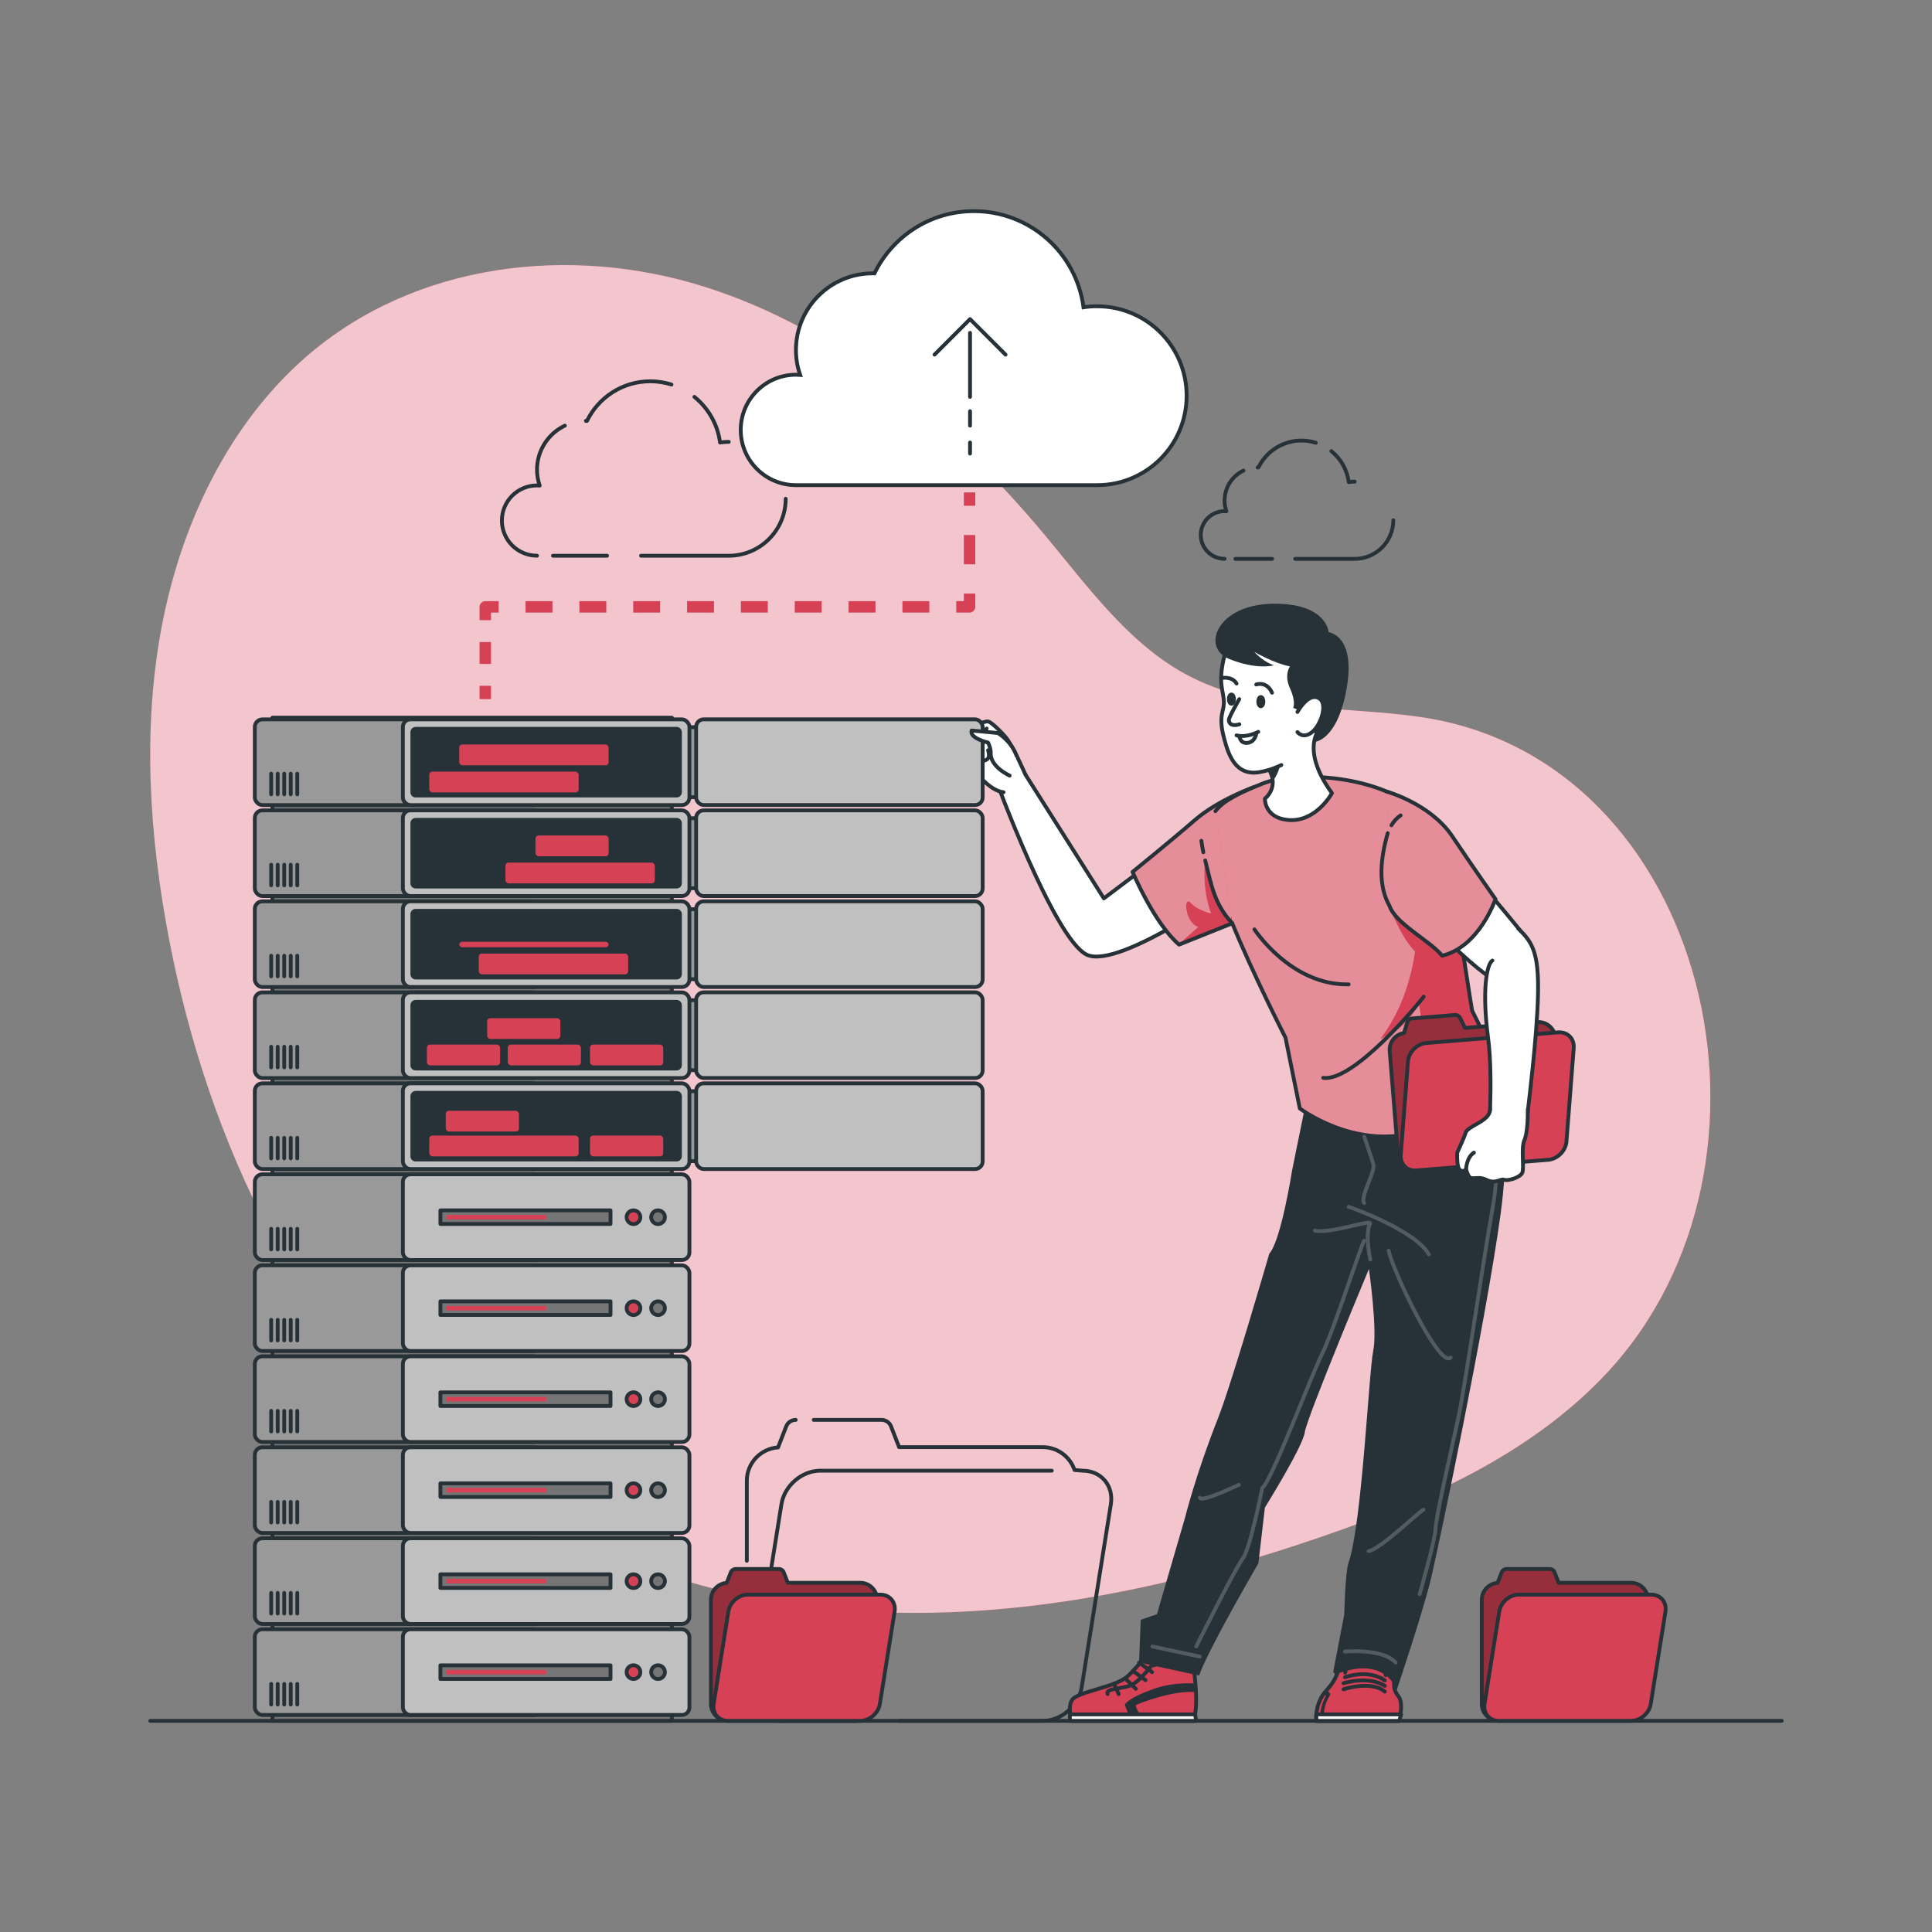 <?xml version="1.0" encoding="UTF-8"?>
<svg id="Layer_1" xmlns="http://www.w3.org/2000/svg" xmlns:xlink="http://www.w3.org/1999/xlink" viewBox="0 0 450 450">
  <rect x="0" y="0" width="450" height="450" fill="#808080" stroke="none"/>
  <defs>
    <style>
      .cls-1 {
        stroke-dasharray: 6.82 6.82;
      }

      .cls-1, .cls-2, .cls-3, .cls-4, .cls-5, .cls-6, .cls-7, .cls-8, .cls-9, .cls-10, .cls-11, .cls-12 {
        stroke-linejoin: round;
      }

      .cls-1, .cls-2, .cls-4, .cls-5, .cls-11, .cls-12 {
        fill: none;
      }

      .cls-1, .cls-2, .cls-5, .cls-12 {
        stroke: #d64156;
        stroke-width: 2.66px;
      }

      .cls-13 {
        clip-path: url(#clippath-4);
      }

      .cls-14, .cls-6 {
        fill: #263238;
      }

      .cls-15 {
        stroke-miterlimit: 10;
      }

      .cls-15, .cls-3, .cls-4, .cls-6, .cls-7, .cls-8, .cls-9, .cls-10, .cls-11 {
        stroke-width: .89px;
      }

      .cls-15, .cls-3, .cls-6, .cls-7, .cls-8, .cls-9, .cls-10, .cls-11 {
        stroke: #263238;
      }

      .cls-15, .cls-16, .cls-17, .cls-9 {
        fill: #fff;
      }

      .cls-18 {
        opacity: .3;
      }

      .cls-2 {
        stroke-dasharray: 5.09 5.09;
      }

      .cls-19, .cls-3 {
        fill: #d64156;
      }

      .cls-20 {
        clip-path: url(#clippath-1);
      }

      .cls-3, .cls-4, .cls-6, .cls-7, .cls-8, .cls-9, .cls-10, .cls-11 {
        stroke-linecap: round;
      }

      .cls-21 {
        clip-path: url(#clippath-5);
      }

      .cls-4 {
        stroke: #fff;
      }

      .cls-5 {
        stroke-dasharray: 6.27 6.27;
      }

      .cls-22 {
        clip-path: url(#clippath-3);
      }

      .cls-23 {
        opacity: .2;
      }

      .cls-16 {
        opacity: .4;
      }

      .cls-7 {
        fill: #999;
      }

      .cls-24 {
        clip-path: url(#clippath-2);
      }

      .cls-17 {
        opacity: .7;
      }

      .cls-8 {
        fill: #757575;
      }

      .cls-10 {
        fill: silver;
      }

      .cls-25 {
        clip-path: url(#clippath);
      }
    </style>
    <clipPath id="clippath">
      <path class="cls-3" d="M349.09,400.82c-2.18,0-3.95-1.77-3.95-3.95v-24.26c0-2.08,1.62-3.77,3.67-3.92l.96-2.47c.18-.46.63-.77,1.12-.77h10.08c.5,0,.94.3,1.12.77l.95,2.44h16.87c1.74,0,3.21,1.12,3.74,2.68"/>
    </clipPath>
    <clipPath id="clippath-1">
      <path class="cls-3" d="M169.54,400.82c-2.18,0-3.95-1.77-3.95-3.95v-24.26c0-2.08,1.62-3.77,3.67-3.92l.96-2.47c.18-.46.63-.77,1.12-.77h10.08c.5,0,.94.3,1.12.77l.95,2.44h16.87c1.74,0,3.21,1.12,3.74,2.68"/>
    </clipPath>
    <clipPath id="clippath-2">
      <path class="cls-3" d="M292.18,183.29s-8.32,2.9-13.9,7.74c-5.58,4.84-14.48,12.05-14.48,12.05,0,0,5.03,11.99,10.83,16.94l12.39-4.97,5.15-31.76Z"/>
    </clipPath>
    <clipPath id="clippath-3">
      <path class="cls-3" d="M287.02,215.05c4.83,11.84,12.39,26.63,12.39,26.63l3.34,16.49s12.56,9.57,26.96,5.56c16.89-4.71,19.62-15.38,19.62-15.38l-6.43-12.91c-2.2-12.4-5.07-41.73-14.96-48.43-9.89-6.7-26.87-7.27-33.72-4.55-6.09,2.41-9.47,4.25-11.13,6.48"/>
    </clipPath>
    <clipPath id="clippath-4">
      <path class="cls-3" d="M323.23,194.06c-1.67,5.81-2.36,12.06.41,16.93,1.39,4.17,9.49,8.15,12.27,11.62,8.72-2.13,12.41-13.2,12.41-13.2,0,0-5.04-7.15-10.09-14.67-5.05-7.51-15.16-10.34-15.16-10.34"/>
    </clipPath>
    <clipPath id="clippath-5">
      <path class="cls-3" d="M329.89,272.62c-2.17.18-4.08-1.45-4.25-3.62l-1.95-24.19c-.17-2.08,1.31-3.89,3.34-4.2l.76-2.54c.14-.48.56-.81,1.06-.85l10.04-.81c.49-.04.96.23,1.18.67l1.14,2.35,16.82-1.36c1.73-.14,3.29.86,3.95,2.37"/>
    </clipPath>
  </defs>
  <g>
    <path class="cls-19" d="M61.7,92.91c2.99-3.57,6.24-6.9,9.75-9.93,25.26-21.87,61.35-26.04,92.54-16.23,31.19,9.81,57.89,32.06,79.5,58.01,9.88,11.85,19.26,24.91,32.47,32.15,17.04,9.35,36.78,7.39,55.21,10.14,66.99,10,88.82,103.96,43.05,152.85-18.04,19.27-43.23,30.14-67.1,38.3-33.07,11.3-67.67,18.71-102.36,17.32-34.7-1.38-69.61-11.98-97.56-33.98-36.6-28.82-58.61-75.11-67.77-122.68-4.64-24.07-6.28-49.12-1.68-73.2,3.7-19.36,11.69-38.09,23.97-52.74Z"/>
    <path class="cls-17" d="M331.16,167.05c-18.42-2.75-38.16-.79-55.21-10.14-13.22-7.25-22.6-20.3-32.47-32.15-21.61-25.94-48.3-48.2-79.5-58.01-31.19-9.81-67.29-5.64-92.54,16.23-3.5,3.03-6.75,6.36-9.75,9.93-12.28,14.65-20.27,33.38-23.97,52.74-4.6,24.08-2.95,49.13,1.68,73.2,9.16,47.57,31.17,93.86,67.77,122.68,27.95,22.01,62.86,32.6,97.56,33.98,34.7,1.38,69.29-6.02,102.36-17.32,23.87-8.16,49.06-19.03,67.1-38.3,45.77-48.89,23.94-142.84-43.05-152.85Z"/>
  </g>
  <line class="cls-11" x1="35" y1="400.82" x2="415" y2="400.82"/>
  <g>
    <line class="cls-12" x1="225.83" y1="114.69" x2="225.83" y2="117.8"/>
    <line class="cls-1" x1="225.83" y1="124.62" x2="225.83" y2="134.84"/>
    <polyline class="cls-12" points="225.83 138.25 225.83 141.35 222.73 141.35"/>
    <line class="cls-5" x1="216.46" y1="141.35" x2="119.27" y2="141.35"/>
    <polyline class="cls-12" points="116.14 141.35 113.03 141.35 113.03 144.46"/>
    <line class="cls-2" x1="113.03" y1="149.55" x2="113.03" y2="157.19"/>
    <line class="cls-12" x1="113.03" y1="159.73" x2="113.03" y2="162.84"/>
  </g>
  <g>
    <line class="cls-11" x1="128.8" y1="129.44" x2="141.4" y2="129.44"/>
    <path class="cls-11" d="M131.57,99.14c-3.84,1.83-6.49,5.74-6.49,10.27,0,1.29.23,2.53.62,3.69-.21-.02-.41-.03-.62-.03-4.52,0-8.18,3.66-8.18,8.18s3.66,8.18,8.18,8.18"/>
    <path class="cls-11" d="M156.4,89.57c-1.56-.49-3.21-.76-4.93-.76-6.49,0-12.09,3.77-14.75,9.23-.09,0-.17-.01-.26-.01"/>
    <path class="cls-11" d="M169.74,102.92c-.69,0-1.37.05-2.03.15-.56-4.28-2.77-8.04-5.97-10.63"/>
    <path class="cls-11" d="M149.31,129.44h20.43c7.32,0,13.26-5.94,13.26-13.26"/>
  </g>
  <g>
    <line class="cls-11" x1="287.75" y1="130.17" x2="296.3" y2="130.17"/>
    <path class="cls-11" d="M289.63,109.61c-2.6,1.24-4.4,3.89-4.4,6.97,0,.88.15,1.72.42,2.5-.14-.01-.28-.02-.42-.02-3.07,0-5.55,2.49-5.55,5.55s2.49,5.55,5.55,5.55"/>
    <path class="cls-11" d="M306.47,103.13c-1.06-.33-2.18-.51-3.35-.51-4.4,0-8.2,2.56-10.01,6.26-.06,0-.12,0-.18,0"/>
    <path class="cls-11" d="M315.53,112.18c-.47,0-.93.04-1.38.11-.38-2.9-1.88-5.46-4.05-7.21"/>
    <path class="cls-11" d="M301.67,130.17h13.86c4.97,0,9-4.03,9-9"/>
  </g>
  <g>
    <path class="cls-15" d="M255.56,71.33c-1.08,0-2.15.08-3.19.24-1.65-12.63-12.44-22.39-25.53-22.39-10.19,0-19,5.92-23.17,14.51-.14,0-.27-.02-.41-.02-9.87,0-17.87,8-17.87,17.87,0,2.03.35,3.97.98,5.79-.32-.02-.65-.05-.98-.05-7.1,0-12.86,5.76-12.86,12.86s5.76,12.86,12.86,12.86h70.17c11.51,0,20.83-9.33,20.83-20.83s-9.33-20.83-20.83-20.83Z"/>
    <g>
      <line class="cls-11" x1="225.94" y1="92.44" x2="225.94" y2="77.53"/>
      <polyline class="cls-11" points="234.21 82.6 225.94 74.33 217.67 82.6"/>
      <line class="cls-11" x1="225.94" y1="95.78" x2="225.94" y2="99.14"/>
      <line class="cls-11" x1="225.94" y1="103.07" x2="225.94" y2="105.64"/>
    </g>
  </g>
  <g>
    <path class="cls-11" d="M199.36,400.82h-17.57c-4.32,0-7.27-3.49-6.58-7.81l6.8-42.65c.69-4.31,4.75-7.81,9.07-7.81h53.9"/>
    <path class="cls-11" d="M189.53,330.72h15.79c.98,0,1.87.6,2.22,1.52l1.88,4.83h33.44c3.45,0,6.37,2.23,7.42,5.32l1.88.16c4.32,0,7.27,3.49,6.58,7.81l-6.8,42.65c-.69,4.31-4.75,7.81-9.07,7.81h-33.33"/>
    <path class="cls-11" d="M173.95,363.54v-18.64c0-4.13,3.21-7.48,7.27-7.77l1.9-4.89c.36-.92,1.24-1.52,2.22-1.52"/>
    <path class="cls-11" d="M181.78,400.82c-4.32,0-7.83-3.5-7.83-7.83v-17.31"/>
  </g>
  <g>
    <g>
      <path class="cls-19" d="M349.09,400.82c-2.18,0-3.95-1.77-3.95-3.95v-24.26c0-2.08,1.62-3.77,3.67-3.92l.96-2.47c.18-.46.63-.77,1.12-.77h10.08c.5,0,.94.3,1.12.77l.95,2.44h16.87c1.74,0,3.21,1.12,3.74,2.68"/>
      <g class="cls-25">
        <path class="cls-18" d="M349.09,400.82c-2.18,0-3.95-1.77-3.95-3.95v-24.26c0-2.08,1.62-3.77,3.67-3.92l.96-2.47c.18-.46.63-.77,1.12-.77h10.08c.5,0,.94.3,1.12.77l.95,2.44h16.87c1.74,0,3.21,1.12,3.74,2.68"/>
      </g>
      <path class="cls-11" d="M349.09,400.82c-2.18,0-3.95-1.77-3.95-3.95v-24.26c0-2.08,1.62-3.77,3.67-3.92l.96-2.47c.18-.46.63-.77,1.12-.77h10.08c.5,0,.94.3,1.12.77l.95,2.44h16.87c1.74,0,3.21,1.12,3.74,2.68"/>
    </g>
    <path class="cls-3" d="M349.09,400.82h30.82c2.18,0,4.23-1.76,4.58-3.94l3.43-21.52c.35-2.18-1.14-3.94-3.32-3.94h-30.82c-2.18,0-4.23,1.76-4.58,3.94l-3.43,21.52c-.35,2.18,1.14,3.94,3.32,3.94Z"/>
  </g>
  <g>
    <g>
      <path class="cls-19" d="M169.54,400.82c-2.18,0-3.95-1.77-3.95-3.95v-24.26c0-2.08,1.62-3.77,3.67-3.92l.96-2.47c.18-.46.63-.77,1.12-.77h10.08c.5,0,.94.3,1.12.77l.95,2.44h16.87c1.74,0,3.21,1.12,3.74,2.68"/>
      <g class="cls-20">
        <path class="cls-18" d="M169.54,400.82c-2.18,0-3.95-1.77-3.95-3.95v-24.26c0-2.08,1.62-3.77,3.67-3.92l.96-2.47c.18-.46.63-.77,1.12-.77h10.08c.5,0,.94.3,1.12.77l.95,2.44h16.87c1.74,0,3.21,1.12,3.74,2.68"/>
      </g>
      <path class="cls-11" d="M169.54,400.82c-2.18,0-3.95-1.77-3.95-3.95v-24.26c0-2.08,1.62-3.77,3.67-3.92l.96-2.47c.18-.46.63-.77,1.12-.77h10.08c.5,0,.94.3,1.12.77l.95,2.44h16.87c1.74,0,3.21,1.12,3.74,2.68"/>
    </g>
    <path class="cls-3" d="M169.54,400.82h30.82c2.18,0,4.23-1.76,4.58-3.94l3.43-21.52c.35-2.18-1.14-3.94-3.32-3.94h-30.82c-2.18,0-4.23,1.76-4.58,3.94l-3.43,21.52c-.35,2.18,1.14,3.94,3.32,3.94Z"/>
  </g>
  <g>
    <g>
      <path class="cls-3" d="M277.99,388.28s1.39,8.55,0,12.54h-28.28s-1.19-2.99,0-4.88c1.19-1.89,10.16-2.96,12.94-5.51,2.79-2.55,5.77-6.93,5.77-6.93l9.56,4.78Z"/>
      <polygon class="cls-9" points="249.19 399.31 278.36 399.31 278.61 400.82 249.19 400.82 249.19 399.31"/>
      <path class="cls-11" d="M271.2,387.24s-2.66.64-2.96.74c-.3.1-2.89,4.08-5.48,4.78-2.59.7-5.18.56-4.78,1.82"/>
      <line class="cls-11" x1="265.31" y1="387.24" x2="268.34" y2="389.47"/>
      <line class="cls-11" x1="263.9" y1="389.2" x2="266.82" y2="391.34"/>
      <line class="cls-11" x1="262.03" y1="390.91" x2="264.57" y2="393.36"/>
      <line class="cls-11" x1="259.47" y1="392.16" x2="260.57" y2="394.59"/>
      <path class="cls-14" d="M278.45,392.16s-4.64-.56-9.72,1.21c-5.08,1.78-6.83,3.33-6.7,3.8.13.47.73,1.86.73,1.86h2.54s-.92-1.63-.74-1.86c.18-.23,8.86-3.62,13.88-3.02v-2Z"/>
    </g>
    <path class="cls-3" d="M325.91,400.82s1.09-4.16-.18-5.7c-2.29-2.77.28-5.09-2.02-6.05l-.96,1.12c-.19-1.13.35-4.58-3.91-5.03-5.15-.54-5.25,3.2-5.52,4.44l.08-1.72c-2.19,0-1.06,2.19-4.39,5.78-2.54,2.74-2.55,6.24-2.41,7.17h19.3Z"/>
    <path class="cls-14" d="M344.57,242.56c2.37,1.39,8.5,14.44,4.93,40.35-3.58,25.91-14.29,76.59-16.09,84.34s-8.09,26.39-8.09,26.39c0,0-2.41-8.09-13.97-3.76-.43.16-.87-.22-.78-.67l2.54-13.21s.18-9.66,1.01-12.08c3.13-9.12,4.7-44.36,5.73-49.28,1.03-4.92-1-19.07-1-19.07,0,0-14.47,34.63-14.94,38.02-.47,3.4-9.29,17.54-9.29,17.54l-1.52,13s-11.74,20.12-13.81,26.13l-13.98-3.03.39-9.95,3.77-1.29,6.58-22.61s2.48-10.01,7.66-23.08c3.12-7.86,11.94-38.32,11.94-38.32,2.74-2.98,5.32-19.46,5.32-19.46l4.24-20.79,39.37-9.18Z"/>
    <path class="cls-9" d="M285.86,187.61l-28.75,21.64-18.49-29.18-6.92.9s13.77,37.63,21.39,41.38,36.34-17.06,36.34-17.06"/>
    <g>
      <path class="cls-19" d="M292.18,183.29s-8.32,2.9-13.9,7.74c-5.58,4.84-14.48,12.05-14.48,12.05,0,0,5.03,11.99,10.83,16.94l12.39-4.97,5.15-31.76Z"/>
      <g class="cls-24">
        <path class="cls-16" d="M274.55,219.95l4.54-4.04c-3.14-1.05-3.51-7.46-1.75-5.61s4.74,2.46,4.74,2.46c-2.28-6.32-1.36-12.34-1.36-12.34,0,0,1.52,4.23,2.39,8.49.58,2.84,2.69,4.74,3.56,5.75l5.51-31.37s-8.32,2.9-13.9,7.74c-5.58,4.84-14.48,12.05-14.48,12.05,0,0,4.99,11.88,10.75,16.87Z"/>
      </g>
      <path class="cls-11" d="M292.18,183.29s-8.32,2.9-13.9,7.74c-5.58,4.84-14.48,12.05-14.48,12.05,0,0,5.03,11.99,10.83,16.94l12.39-4.97,5.15-31.76Z"/>
    </g>
    <g>
      <path class="cls-19" d="M287.02,215.05c4.83,11.84,12.39,26.63,12.39,26.63l3.34,16.49s12.56,9.57,26.96,5.56c16.89-4.71,19.62-15.38,19.62-15.38l-6.43-12.91c-2.2-12.4-5.07-41.73-14.96-48.43-9.89-6.7-26.87-7.27-33.72-4.55-6.09,2.41-9.47,4.25-11.13,6.48"/>
      <g class="cls-22">
        <path class="cls-16" d="M339.66,252.33c-15.23,4.92-13.55,1.4-10.07-4.74,3.15-5.56.92-12.04.97-13.79-.69,1.35-3.28,5.29-6.48,6.83-4.14,1.99-2.68,2.63.95-4.27,3.63-6.9,4.56-14.74,4.56-14.74-4.06-4.04-7.27-13.89-7.27-13.89l13.33-8.15c-1.96-5.7-4.46-10.37-7.71-12.57-9.89-6.7-26.87-7.27-33.72-4.55-6.09,2.41-9.47,4.25-11.13,6.48l3.92,26.12c4.83,11.84,12.39,26.63,12.39,26.63l3.34,16.49s12.56,9.57,26.96,5.56c16.89-4.71,19.62-15.38,19.62-15.38l-.24-.49c-2.8,1.77-5.95,3.35-9.43,4.47Z"/>
      </g>
      <path class="cls-11" d="M287.02,215.05c4.83,11.84,12.39,26.63,12.39,26.63l3.34,16.49s12.56,9.57,26.96,5.56c16.89-4.71,19.62-15.38,19.62-15.38l-6.43-12.91c-2.2-12.4-5.07-41.73-14.96-48.43-9.89-6.7-26.87-7.27-33.72-4.55-6.09,2.41-9.47,4.25-11.13,6.48"/>
    </g>
    <g>
      <path class="cls-9" d="M310.24,184.74s-3.71,6.88-10.3,6.24c-5.48-.54-5.32-4.96-5.32-4.96,0,0,1.19-.9,1.65-2.51.14-.48.21-1.03.17-1.62-.09-1.37-.78-3.03-2.68-4.94l-.09-.09c-.41-.41-.74-.82-.97-1.24-3.02-5.35,7.53-11.35,15.5-6.92,0,0-6.17,4.76,2.04,16.04Z"/>
      <path class="cls-14" d="M298.61,175.4s-.15,4.14-2.16,6.49c-.09-1.37-.78-3.03-2.68-4.94,1.06-1.17,2.67-1.92,4.84-1.55Z"/>
      <path class="cls-9" d="M309.45,163.59c2.99-12.8-3.2-18.35-7.25-20.03-6.49-2.69-14.94,1.54-16.86,8.65-1.92,7.11-.19,8.73-.28,11.64-.06,2.04-1.32,3.05.07,8.17.91,3.38,2.44,8.8,8.21,7.83,1.15-.19,3.02-.65,5.11-1.66"/>
      <path class="cls-11" d="M292.6,159.43s2.4-.89,3.68,1.92"/>
      <path class="cls-11" d="M284.43,157.93s2.51-.54,3.58,1.28"/>
      <path class="cls-11" d="M288.65,162.84s-2.47,4.28-2.43,4.86c.12,1.83,2.45,1,2.45,1"/>
      <path class="cls-6" d="M293.07,163.43c0,.59.27,1.08.6,1.08s.6-.48.6-1.08-.27-1.08-.6-1.08-.6.48-.6,1.08Z"/>
      <path class="cls-6" d="M286.22,162.84c0,.59.27,1.08.6,1.08s.6-.48.6-1.08-.27-1.08-.6-1.08-.6.48-.6,1.08Z"/>
      <path class="cls-11" d="M293.07,170.46s-2.62,1.45-5.06.82"/>
      <path class="cls-11" d="M292.6,170.95s-.28,1.89-2.05,2.08-1.87-1.59-1.87-1.59"/>
      <path class="cls-14" d="M309.47,147.25s-.39-6.86-13.19-6.62c-12.8.25-16.54,10.14-10.06,12.82s10.5,1.51,10.5,1.51c0,0-2.39-.71-4.55-3.12,0,0,4.48,2.63,8.29,3.38,0,0-1.46,1.91,0,5.1,1.46,3.19.75,4.56.75,4.56,0,0,5.86,1.67,4.88,7.95,0,0,5.39-.1,7.57-12.5,2.18-12.4-4.19-13.07-4.19-13.07Z"/>
      <path class="cls-9" d="M302.2,165.83s2.35-4.37,4.8-3.31c2.45,1.07.75,6.29-1.39,8-2.13,1.71-3.41,0-3.41,0"/>
    </g>
    <path class="cls-11" d="M280.72,200.42c1.43,5.75,2.17,10.29,6.31,14.63"/>
    <path class="cls-11" d="M279.82,195.84c.12.89.28,1.78.46,2.67"/>
    <path class="cls-9" d="M329.6,211.45s17.12,18.51,21.33,17.81c4.21-.7,6.39-7.53,5.47-9.41-.92-1.88-16.35-19.81-16.35-19.81l-10.45,11.41Z"/>
    <g>
      <path class="cls-19" d="M323.23,194.06c-1.67,5.81-2.36,12.06.41,16.93,1.39,4.17,9.49,8.15,12.27,11.62,8.72-2.13,12.41-13.2,12.41-13.2,0,0-5.04-7.15-10.09-14.67-5.05-7.51-15.16-10.34-15.16-10.34"/>
      <g class="cls-13">
        <path class="cls-16" d="M323.23,194.06c-1.67,5.81-2.36,12.06.41,16.93,1.39,4.17,9.49,8.15,12.27,11.62,8.72-2.13,12.41-13.2,12.41-13.2,0,0-5.04-7.15-10.09-14.67-5.05-7.51-15.16-10.34-15.16-10.34"/>
      </g>
      <path class="cls-11" d="M323.23,194.06c-1.67,5.81-2.36,12.06.41,16.93,1.39,4.17,9.49,8.15,12.27,11.62,8.72-2.13,12.41-13.2,12.41-13.2,0,0-5.04-7.15-10.09-14.67-5.05-7.51-15.16-10.34-15.16-10.34"/>
    </g>
    <path class="cls-9" d="M238.83,180.41s-2.84-6.67-4.62-8.75c-1.71-1.98-3.56-3.56-4.05-3.62-1.23-.15-5.25,2.08-5.25,2.08,0,0,0,1.25,2.17,1.07,0,0-3.14,1.96-3.29,3.49-.15,1.54,1.8,3.71,2.18,4.56.38.85,1.12.36,1.12.36,0,0,3.39,4.61,6.66,4.93"/>
    <path class="cls-11" d="M227.11,179.61s.38-.36.44-1.26c0,0,1.36,0,1.43-1.19,0,0,2,.12,1.16-2.42"/>
    <path class="cls-11" d="M228.98,177.16s-2.26-2.43-2.4-3.37"/>
    <path class="cls-11" d="M227.55,178.35s-2.48-2.22-2.35-3.23"/>
    <path class="cls-11" d="M229.81,169.7s-.94,1.24-2.47,1.3"/>
    <path class="cls-11" d="M229.25,170.25s.64.49,1.16,1.11"/>
    <path class="cls-11" d="M324.09,192.22c.54-.91,1.26-1.72,2.15-2.3"/>
    <polygon class="cls-9" points="306.59 399.31 326.35 399.31 325.91 400.82 306.61 400.82 306.59 399.31"/>
    <path class="cls-11" d="M312.93,393.47s6.48-2.15,9.61.54"/>
    <path class="cls-11" d="M312.93,392.05s5.7-1.8,9.61.61"/>
    <path class="cls-11" d="M313.27,390.66s5.37-2.02,9.28.75"/>
    <path class="cls-14" d="M309.02,393.64l.64.63c.18.18.21.45.07.67-.46.72-1.41,2.45-1.32,4.37h-.95s.33-2.55,1.37-4.35l-.49-.49.68-.82Z"/>
    <path class="cls-11" d="M331.6,232.15c-1.12,1.56-16.3,19.9-23.4,18.9"/>
    <path class="cls-11" d="M292.18,216.47s8.48,13.07,21.94,12.81"/>
    <g class="cls-23">
      <path class="cls-4" d="M314.12,281.1c.77.18,15.69,5.61,18.67,11.05"/>
      <path class="cls-4" d="M317.74,289c-.75,1.05-7.08,20.88-9.79,26.32-2.71,5.44-11.83,29.83-13.94,31.23,0,0-2.81,14.21-4.56,16.49-1.75,2.28-10.83,20.46-10.83,20.46"/>
      <line class="cls-4" x1="268.44" y1="383.5" x2="279.44" y2="385.85"/>
      <path class="cls-4" d="M313.27,384.68s8.81-.79,11.8,2.56"/>
      <path class="cls-4" d="M323.45,291.28c.74,4.21,11.79,27.55,14.42,24.92"/>
      <path class="cls-4" d="M319.17,293.39s-1.3-5.79-.07-8.42c.47-1.01-9.48,2.46-12.81,1.67"/>
      <path class="cls-4" d="M317.74,264.71s1.74,4.99,2.16,6.56c.42,1.58-3.17,7.72-2.16,8.95"/>
      <path class="cls-4" d="M341.91,260.05s2.46,3.76,2.46,6.53,3.33,4,3.33,4"/>
      <path class="cls-4" d="M347.15,255.94s3.01,11.31.55,25.17c-2.46,13.86-6.49,42.11-8.07,49.31-1.58,7.19-5.26,23.34-5.26,25.62s-3.7,15.27-3.7,15.27"/>
      <path class="cls-4" d="M331.56,351.64c-.53,0-10.35,9.48-12.81,9.65"/>
      <path class="cls-4" d="M288.57,345.85c-.53.18-8.77,4.21-9.12,2.98"/>
    </g>
    <g>
      <g>
        <path class="cls-19" d="M329.89,272.62c-2.17.18-4.08-1.45-4.25-3.62l-1.95-24.19c-.17-2.08,1.31-3.89,3.34-4.2l.76-2.54c.14-.48.56-.81,1.06-.85l10.04-.81c.49-.04.96.23,1.18.67l1.14,2.35,16.82-1.36c1.73-.14,3.29.86,3.95,2.37"/>
        <g class="cls-21">
          <path class="cls-18" d="M329.89,272.62c-2.17.18-4.08-1.45-4.25-3.62l-1.95-24.19c-.17-2.08,1.31-3.89,3.34-4.2l.76-2.54c.14-.48.56-.81,1.06-.85l10.04-.81c.49-.04.96.23,1.18.67l1.14,2.35,16.82-1.36c1.73-.14,3.29.86,3.95,2.37"/>
        </g>
        <path class="cls-11" d="M329.89,272.62c-2.17.18-4.08-1.45-4.25-3.62l-1.95-24.19c-.17-2.08,1.31-3.89,3.34-4.2l.76-2.54c.14-.48.56-.81,1.06-.85l10.04-.81c.49-.04.96.23,1.18.67l1.14,2.35,16.82-1.36c1.73-.14,3.29.86,3.95,2.37"/>
      </g>
      <path class="cls-3" d="M329.89,272.62l30.72-2.48c2.17-.18,4.08-2.1,4.25-4.29l1.69-21.73c.17-2.2-1.45-3.83-3.63-3.66l-30.72,2.48c-2.17.18-4.08,2.1-4.25,4.29l-1.69,21.73c-.17,2.2,1.45,3.83,3.63,3.66Z"/>
    </g>
    <path class="cls-9" d="M353.65,216.31c3.18,3.05,4.81,5.44,4.58,15.36-.23,9.92-2.03,24.27-3.2,33.96l-8.44,1.29s1.32-15.26,0-25.3c-1.44-10.96-.3-17.1,1.02-17.89"/>
    <path class="cls-9" d="M347.08,258.47c-.18,2.84-5.37,3.71-5.75,5.5-.13.58-1.91,4.5-1.91,4.5,0,0-.13,2.1.24,3.36.44,1.53,1.82.64,1.82.64l.44,1.09c.7,1.75,2.02.13,4.25,1.23,2.23,1.1,3.32-.35,4.18,0,.87.35,3.67-.53,4.2-1.58.53-1.05-.31-5.72.49-7.58.8-1.86.82-5.6.82-7.16"/>
    <path class="cls-9" d="M341.47,272.47s.04-2.86,1.84-4"/>
  </g>
  <g>
    <rect class="cls-7" x="147.55" y="169.38" width="78.91" height="16.3"/>
    <rect class="cls-7" x="147.55" y="190.58" width="78.91" height="16.3"/>
    <rect class="cls-7" x="147.55" y="211.77" width="78.91" height="16.3"/>
    <rect class="cls-7" x="147.55" y="232.96" width="78.91" height="16.3"/>
    <rect class="cls-7" x="147.55" y="254.16" width="78.91" height="16.3"/>
    <rect class="cls-10" x="162.14" y="167.55" width="66.74" height="19.96" rx="1.76" ry="1.76"/>
    <rect class="cls-10" x="162.14" y="188.75" width="66.74" height="19.96" rx="1.76" ry="1.76"/>
    <rect class="cls-10" x="162.14" y="209.94" width="66.74" height="19.96" rx="1.76" ry="1.76"/>
    <rect class="cls-10" x="162.14" y="231.13" width="66.74" height="19.96" rx="1.76" ry="1.76"/>
    <rect class="cls-10" x="162.14" y="252.33" width="66.74" height="19.96" rx="1.76" ry="1.76"/>
  </g>
  <path class="cls-9" d="M235.17,180.66s-4.58-2.05-4.41-5.29c.05-1.05-.62-2.4-.62-2.4,0,0-4.44-1.05-3.82-2.82l6.07.58s3.08,1.68,4.4,5.34"/>
  <g>
    <rect class="cls-8" x="63.45" y="167.16" width="93.03" height="233.65"/>
    <g>
      <rect class="cls-7" x="59.35" y="167.56" width="66.74" height="19.96" rx="1.76" ry="1.76"/>
      <rect class="cls-10" x="93.84" y="167.56" width="66.74" height="19.96" rx="1.76" ry="1.76"/>
      <path class="cls-14" d="M95.6,184.53v-14.01c.01-.67.56-1.21,1.22-1.21h60.79c.67.01,1.21.56,1.21,1.23v13.99c-.01.67-.55,1.21-1.22,1.21h-60.79c-.67,0-1.21-.54-1.21-1.21Z"/>
      <rect class="cls-3" x="99.54" y="179.28" width="35.68" height="5.73" rx="1.17" ry="1.17"/>
      <rect class="cls-3" x="106.52" y="172.96" width="35.68" height="5.73" rx="1.17" ry="1.17"/>
    </g>
    <g>
      <rect class="cls-7" x="59.35" y="273.52" width="66.74" height="19.96" rx="1.76" ry="1.76"/>
      <rect class="cls-10" x="93.84" y="273.52" width="66.74" height="19.96" rx="1.76" ry="1.76"/>
      <rect class="cls-8" x="102.58" y="281.92" width="39.62" height="3.17"/>
      <path class="cls-3" d="M149.15,283.51c0,.88-.72,1.6-1.6,1.6s-1.6-.72-1.6-1.6.72-1.6,1.6-1.6,1.6.72,1.6,1.6Z"/>
      <path class="cls-8" d="M154.87,283.51c0,.88-.72,1.6-1.6,1.6s-1.6-.72-1.6-1.6.72-1.6,1.6-1.6,1.6.72,1.6,1.6Z"/>
      <rect class="cls-19" x="104.03" y="282.98" width="23.18" height="1.05"/>
    </g>
    <g>
      <rect class="cls-7" x="59.35" y="294.72" width="66.74" height="19.96" rx="1.76" ry="1.76"/>
      <rect class="cls-10" x="93.84" y="294.72" width="66.74" height="19.96" rx="1.76" ry="1.76"/>
      <rect class="cls-8" x="102.58" y="303.11" width="39.62" height="3.17"/>
      <circle class="cls-3" cx="147.55" cy="304.7" r="1.6"/>
      <path class="cls-8" d="M154.87,304.7c0,.88-.72,1.6-1.6,1.6s-1.6-.72-1.6-1.6.72-1.6,1.6-1.6,1.6.72,1.6,1.6Z"/>
      <rect class="cls-19" x="104.03" y="304.17" width="23.18" height="1.05"/>
    </g>
    <g>
      <rect class="cls-7" x="59.35" y="315.91" width="66.74" height="19.96" rx="1.76" ry="1.76"/>
      <rect class="cls-10" x="93.84" y="315.91" width="66.74" height="19.96" rx="1.76" ry="1.76"/>
      <rect class="cls-8" x="102.58" y="324.31" width="39.62" height="3.17"/>
      <circle class="cls-3" cx="147.55" cy="325.89" r="1.6"/>
      <path class="cls-8" d="M154.87,325.89c0,.88-.72,1.6-1.6,1.6s-1.6-.72-1.6-1.6.72-1.6,1.6-1.6,1.6.72,1.6,1.6Z"/>
      <rect class="cls-19" x="104.03" y="325.37" width="23.18" height="1.05"/>
    </g>
    <g>
      <rect class="cls-7" x="59.35" y="337.1" width="66.74" height="19.96" rx="1.76" ry="1.76"/>
      <rect class="cls-10" x="93.84" y="337.1" width="66.74" height="19.96" rx="1.76" ry="1.76"/>
      <rect class="cls-8" x="102.58" y="345.5" width="39.62" height="3.17"/>
      <path class="cls-3" d="M149.15,347.09c0,.88-.72,1.6-1.6,1.6s-1.6-.72-1.6-1.6.72-1.6,1.6-1.6,1.6.72,1.6,1.6Z"/>
      <path class="cls-8" d="M154.87,347.09c0,.88-.72,1.6-1.6,1.6s-1.6-.72-1.6-1.6.72-1.6,1.6-1.6,1.6.72,1.6,1.6Z"/>
      <rect class="cls-19" x="104.03" y="346.56" width="23.18" height="1.05"/>
    </g>
    <g>
      <rect class="cls-7" x="59.35" y="358.3" width="66.74" height="19.96" rx="1.76" ry="1.76"/>
      <rect class="cls-10" x="93.84" y="358.3" width="66.74" height="19.96" rx="1.76" ry="1.76"/>
      <rect class="cls-8" x="102.58" y="366.69" width="39.62" height="3.17"/>
      <circle class="cls-3" cx="147.55" cy="368.28" r="1.6"/>
      <path class="cls-8" d="M154.87,368.28c0,.88-.72,1.6-1.6,1.6s-1.6-.72-1.6-1.6.72-1.6,1.6-1.6,1.6.72,1.6,1.6Z"/>
      <rect class="cls-19" x="104.03" y="367.75" width="23.18" height="1.05"/>
    </g>
    <g>
      <rect class="cls-7" x="59.35" y="379.49" width="66.74" height="19.96" rx="1.76" ry="1.76"/>
      <rect class="cls-10" x="93.84" y="379.49" width="66.74" height="19.96" rx="1.76" ry="1.76"/>
      <rect class="cls-8" x="102.58" y="387.89" width="39.62" height="3.17"/>
      <circle class="cls-3" cx="147.55" cy="389.47" r="1.6"/>
      <path class="cls-8" d="M154.87,389.47c0,.88-.72,1.6-1.6,1.6s-1.6-.72-1.6-1.6.72-1.6,1.6-1.6,1.6.72,1.6,1.6Z"/>
      <rect class="cls-19" x="104.03" y="388.95" width="23.18" height="1.05"/>
    </g>
    <g>
      <rect class="cls-7" x="59.35" y="252.33" width="66.74" height="19.96" rx="1.76" ry="1.76"/>
      <rect class="cls-10" x="93.84" y="252.33" width="66.74" height="19.96" rx="1.76" ry="1.76"/>
      <path class="cls-14" d="M95.6,269.31v-14.01c.01-.67.56-1.21,1.22-1.21h60.79c.67.01,1.21.56,1.21,1.23v13.99c-.01.67-.55,1.21-1.22,1.21h-60.79c-.67,0-1.21-.54-1.21-1.21Z"/>
      <rect class="cls-3" x="99.54" y="264.05" width="35.68" height="5.73" rx="1.17" ry="1.17"/>
      <rect class="cls-3" x="136.98" y="264.05" width="17.94" height="5.73" rx="1.17" ry="1.17"/>
      <rect class="cls-3" x="103.38" y="258.27" width="17.94" height="5.73" rx="1.17" ry="1.17"/>
    </g>
    <g>
      <rect class="cls-7" x="59.35" y="231.14" width="66.74" height="19.96" rx="1.76" ry="1.76"/>
      <rect class="cls-10" x="93.84" y="231.14" width="66.74" height="19.96" rx="1.76" ry="1.76"/>
      <path class="cls-14" d="M95.6,248.12v-14.01c.01-.67.56-1.21,1.22-1.21h60.79c.67.01,1.21.56,1.21,1.23v13.99c-.01.67-.55,1.21-1.22,1.21h-60.79c-.67,0-1.21-.54-1.21-1.21Z"/>
      <rect class="cls-3" x="117.82" y="242.86" width="17.94" height="5.73" rx="1.17" ry="1.17"/>
      <rect class="cls-3" x="136.98" y="242.86" width="17.94" height="5.73" rx="1.17" ry="1.17"/>
      <rect class="cls-3" x="98.99" y="242.86" width="17.94" height="5.73" rx="1.17" ry="1.17"/>
      <rect class="cls-3" x="113.03" y="236.71" width="17.94" height="5.73" rx="1.17" ry="1.17"/>
    </g>
    <g>
      <rect class="cls-7" x="59.35" y="209.94" width="66.74" height="19.96" rx="1.76" ry="1.76"/>
      <rect class="cls-10" x="93.84" y="209.94" width="66.74" height="19.96" rx="1.76" ry="1.76"/>
      <path class="cls-14" d="M95.6,226.92v-14.01c.01-.67.56-1.21,1.22-1.21h60.79c.67.01,1.21.56,1.21,1.23v13.99c-.01.67-.55,1.21-1.22,1.21h-60.79c-.67,0-1.21-.54-1.21-1.21Z"/>
      <rect class="cls-3" x="111.07" y="221.66" width="35.68" height="5.73" rx="1.17" ry="1.17"/>
      <path class="cls-3" d="M141.03,221.08h-33.34c-.65,0-1.17-.52-1.17-1.17v.16c0-.65.52-1.17,1.17-1.17h33.34c.65,0,1.17.52,1.17,1.17v-.16c0,.65-.52,1.17-1.17,1.17Z"/>
    </g>
    <g>
      <rect class="cls-7" x="59.35" y="188.75" width="66.74" height="19.96" rx="1.76" ry="1.76"/>
      <rect class="cls-10" x="93.84" y="188.75" width="66.74" height="19.96" rx="1.76" ry="1.76"/>
      <path class="cls-14" d="M95.6,205.73v-14.01c.01-.67.56-1.21,1.22-1.21h60.79c.67.01,1.21.56,1.21,1.23v13.99c-.01.67-.55,1.21-1.22,1.21h-60.79c-.67,0-1.21-.54-1.21-1.21Z"/>
      <rect class="cls-3" x="117.28" y="200.47" width="35.68" height="5.73" rx="1.17" ry="1.17"/>
      <rect class="cls-3" x="124.27" y="194.15" width="17.94" height="5.73" rx="1.17" ry="1.17"/>
    </g>
    <g>
      <g>
        <line class="cls-11" x1="63.16" y1="180.21" x2="63.16" y2="185.01"/>
        <line class="cls-11" x1="64.68" y1="180.21" x2="64.68" y2="185.01"/>
        <line class="cls-11" x1="66.2" y1="180.21" x2="66.2" y2="185.01"/>
        <line class="cls-11" x1="67.72" y1="180.21" x2="67.72" y2="185.01"/>
        <line class="cls-11" x1="69.24" y1="180.21" x2="69.24" y2="185.01"/>
      </g>
      <g>
        <line class="cls-11" x1="63.16" y1="392.22" x2="63.16" y2="397.02"/>
        <line class="cls-11" x1="64.68" y1="392.22" x2="64.68" y2="397.02"/>
        <line class="cls-11" x1="66.2" y1="392.22" x2="66.2" y2="397.02"/>
        <line class="cls-11" x1="67.72" y1="392.22" x2="67.72" y2="397.02"/>
        <line class="cls-11" x1="69.24" y1="392.22" x2="69.24" y2="397.02"/>
      </g>
      <g>
        <line class="cls-11" x1="63.16" y1="371.02" x2="63.16" y2="375.82"/>
        <line class="cls-11" x1="64.68" y1="371.02" x2="64.68" y2="375.82"/>
        <line class="cls-11" x1="66.2" y1="371.02" x2="66.2" y2="375.82"/>
        <line class="cls-11" x1="67.72" y1="371.02" x2="67.72" y2="375.82"/>
        <line class="cls-11" x1="69.24" y1="371.02" x2="69.24" y2="375.82"/>
      </g>
      <g>
        <line class="cls-11" x1="63.16" y1="349.82" x2="63.16" y2="354.61"/>
        <line class="cls-11" x1="64.68" y1="349.82" x2="64.68" y2="354.61"/>
        <line class="cls-11" x1="66.2" y1="349.82" x2="66.2" y2="354.61"/>
        <line class="cls-11" x1="67.72" y1="349.82" x2="67.72" y2="354.61"/>
        <line class="cls-11" x1="69.24" y1="349.82" x2="69.24" y2="354.61"/>
      </g>
      <g>
        <line class="cls-11" x1="63.16" y1="328.62" x2="63.16" y2="333.41"/>
        <line class="cls-11" x1="64.68" y1="328.62" x2="64.68" y2="333.41"/>
        <line class="cls-11" x1="66.2" y1="328.62" x2="66.2" y2="333.41"/>
        <line class="cls-11" x1="67.72" y1="328.62" x2="67.72" y2="333.41"/>
        <line class="cls-11" x1="69.24" y1="328.62" x2="69.24" y2="333.41"/>
      </g>
      <g>
        <line class="cls-11" x1="63.16" y1="307.42" x2="63.16" y2="312.21"/>
        <line class="cls-11" x1="64.68" y1="307.42" x2="64.68" y2="312.21"/>
        <line class="cls-11" x1="66.2" y1="307.42" x2="66.2" y2="312.21"/>
        <line class="cls-11" x1="67.72" y1="307.42" x2="67.72" y2="312.21"/>
        <line class="cls-11" x1="69.24" y1="307.42" x2="69.24" y2="312.21"/>
      </g>
      <g>
        <line class="cls-11" x1="63.16" y1="286.22" x2="63.16" y2="291.01"/>
        <line class="cls-11" x1="64.68" y1="286.22" x2="64.68" y2="291.01"/>
        <line class="cls-11" x1="66.2" y1="286.22" x2="66.2" y2="291.01"/>
        <line class="cls-11" x1="67.72" y1="286.22" x2="67.72" y2="291.01"/>
        <line class="cls-11" x1="69.24" y1="286.22" x2="69.24" y2="291.01"/>
      </g>
      <g>
        <line class="cls-11" x1="63.16" y1="265.02" x2="63.16" y2="269.81"/>
        <line class="cls-11" x1="64.68" y1="265.02" x2="64.68" y2="269.81"/>
        <line class="cls-11" x1="66.2" y1="265.02" x2="66.2" y2="269.81"/>
        <line class="cls-11" x1="67.72" y1="265.02" x2="67.72" y2="269.81"/>
        <line class="cls-11" x1="69.24" y1="265.02" x2="69.24" y2="269.81"/>
      </g>
      <g>
        <line class="cls-11" x1="63.16" y1="243.81" x2="63.16" y2="248.61"/>
        <line class="cls-11" x1="64.68" y1="243.81" x2="64.68" y2="248.61"/>
        <line class="cls-11" x1="66.2" y1="243.81" x2="66.2" y2="248.61"/>
        <line class="cls-11" x1="67.72" y1="243.81" x2="67.72" y2="248.61"/>
        <line class="cls-11" x1="69.24" y1="243.81" x2="69.24" y2="248.61"/>
      </g>
      <g>
        <line class="cls-11" x1="63.16" y1="222.61" x2="63.16" y2="227.41"/>
        <line class="cls-11" x1="64.68" y1="222.61" x2="64.68" y2="227.41"/>
        <line class="cls-11" x1="66.2" y1="222.61" x2="66.2" y2="227.41"/>
        <line class="cls-11" x1="67.72" y1="222.61" x2="67.72" y2="227.41"/>
        <line class="cls-11" x1="69.24" y1="222.61" x2="69.24" y2="227.41"/>
      </g>
      <g>
        <line class="cls-11" x1="63.16" y1="201.41" x2="63.16" y2="206.21"/>
        <line class="cls-11" x1="64.68" y1="201.41" x2="64.68" y2="206.21"/>
        <line class="cls-11" x1="66.2" y1="201.41" x2="66.2" y2="206.21"/>
        <line class="cls-11" x1="67.72" y1="201.41" x2="67.72" y2="206.21"/>
        <line class="cls-11" x1="69.24" y1="201.41" x2="69.24" y2="206.21"/>
      </g>
    </g>
  </g>
</svg>